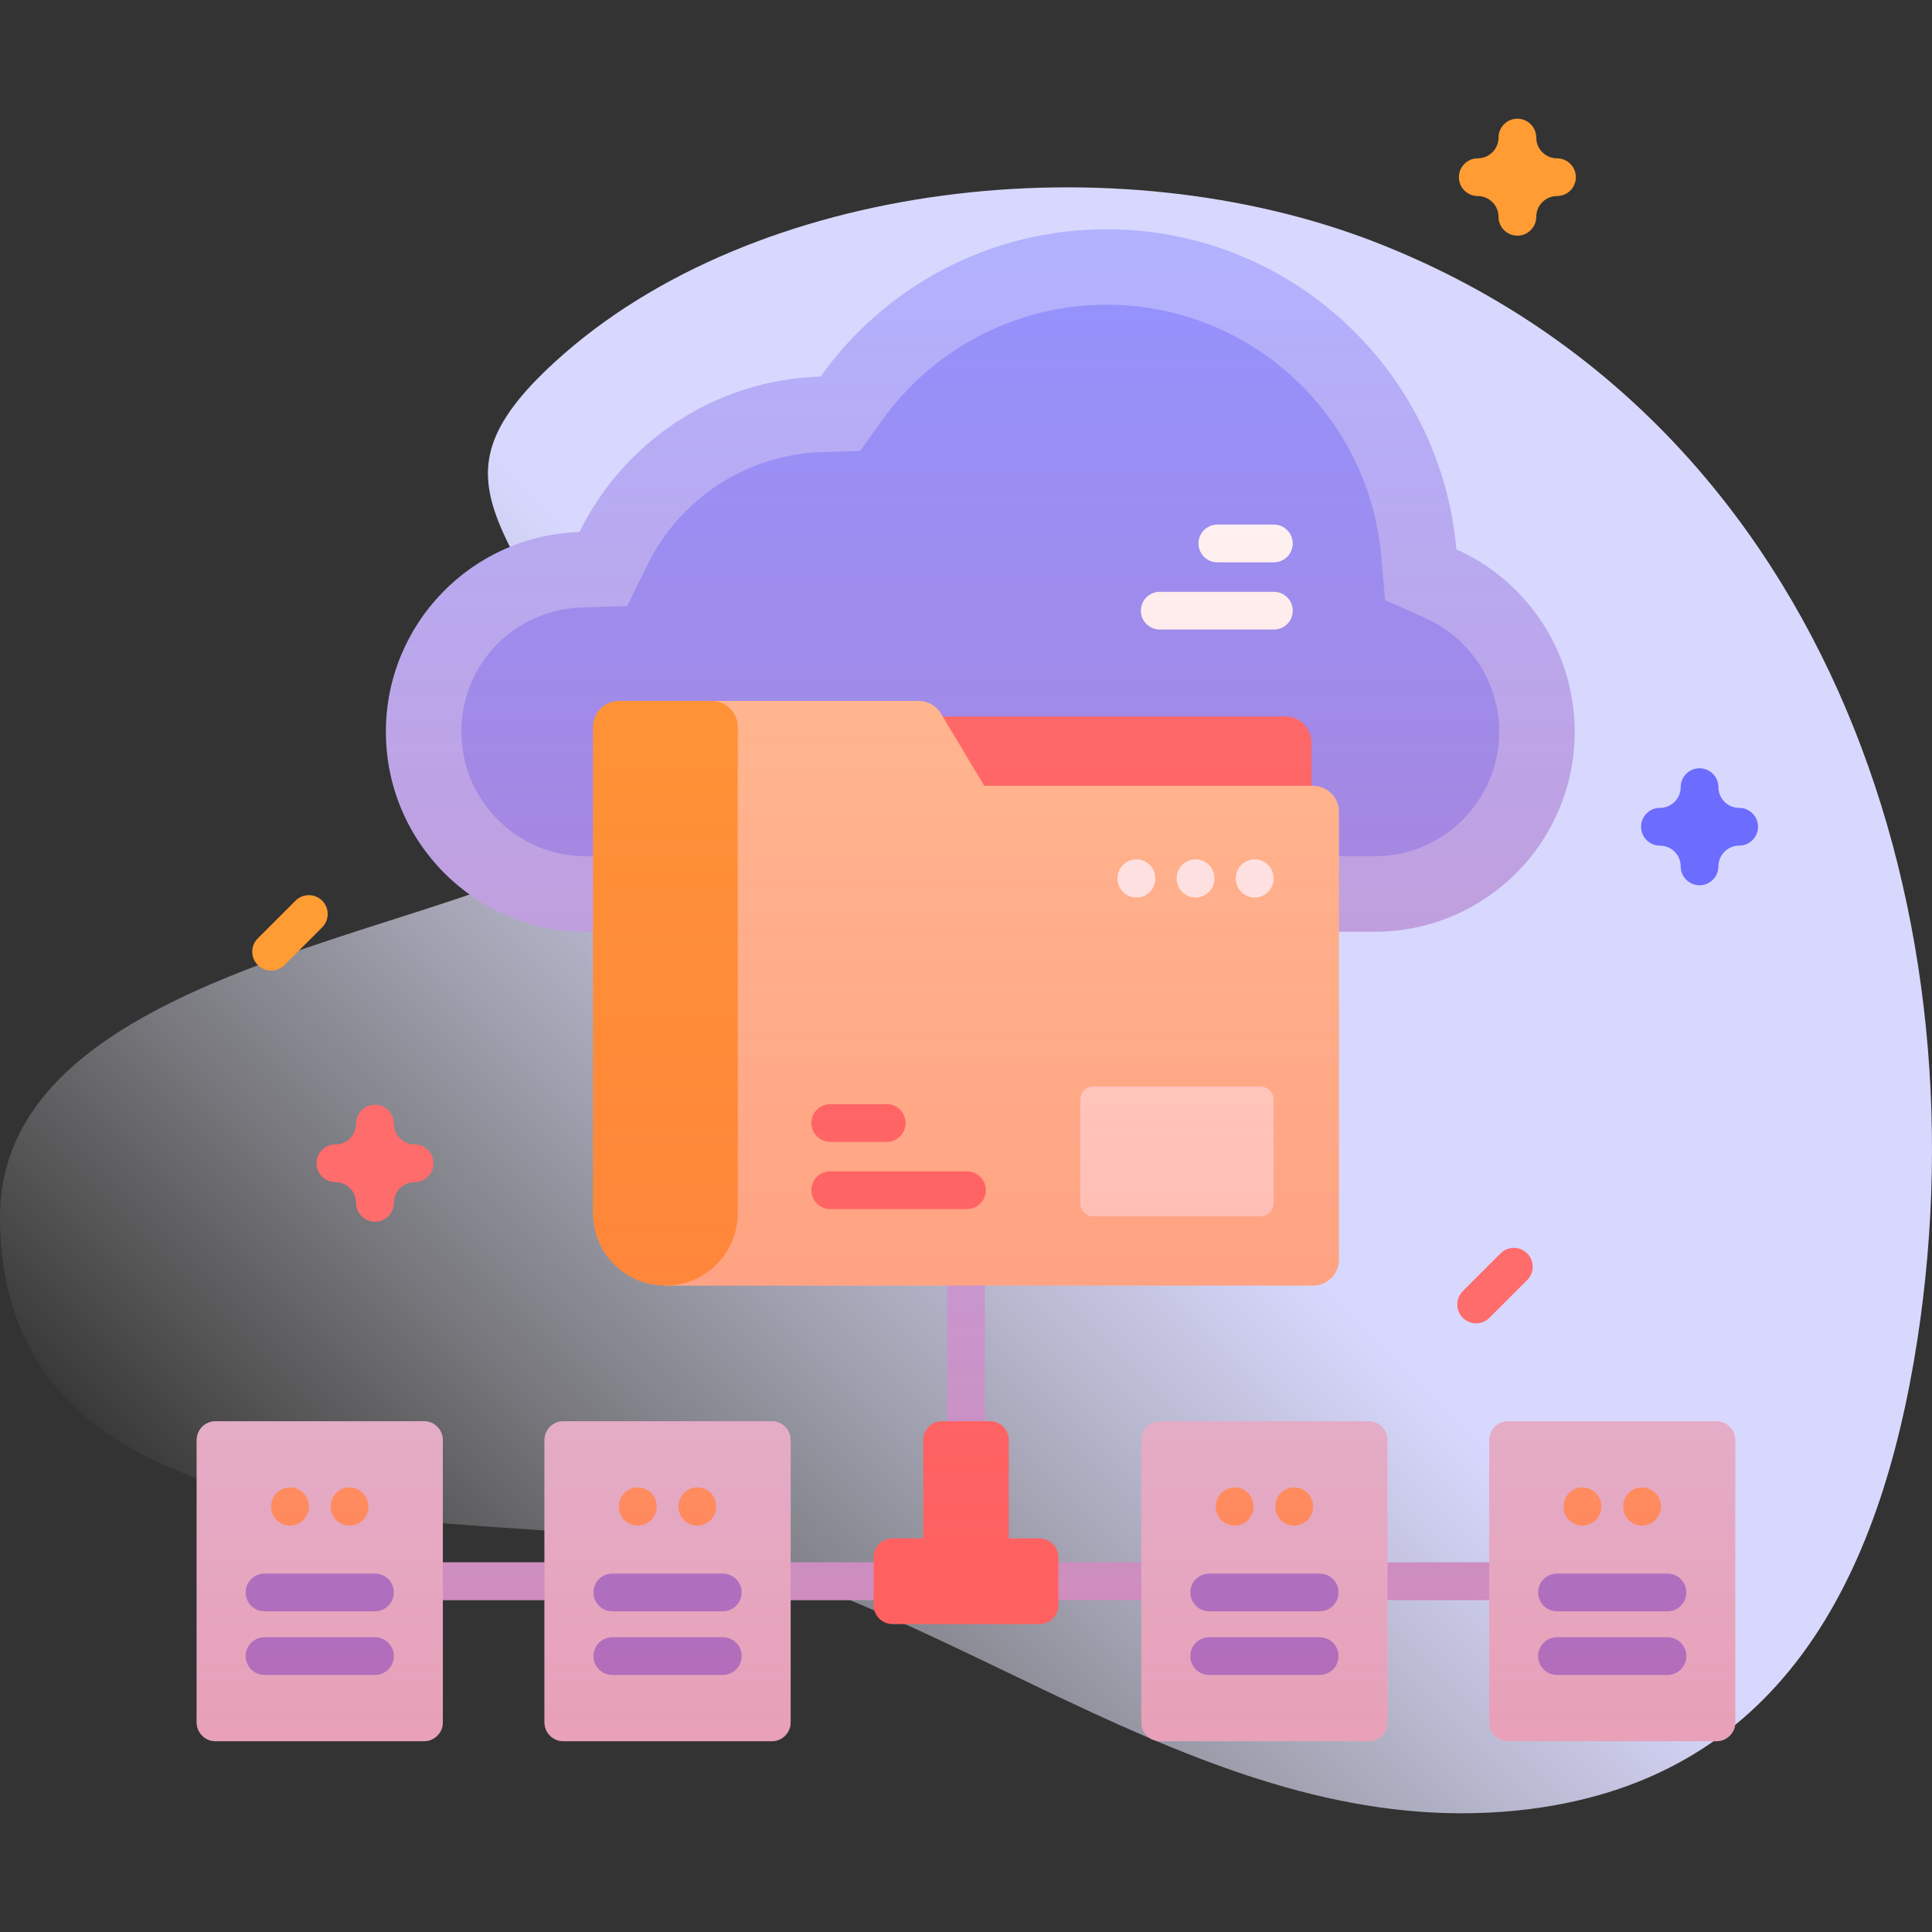 <svg id="Capa_1" enable-background="new 0 0 512 512" height="512" viewBox="0 0 512 512" width="512" xmlns="http://www.w3.org/2000/svg" xmlns:xlink="http://www.w3.org/1999/xlink"><rect x="0" y="0" width="512" height="512" fill="#333333" stroke="none"/><linearGradient id="SVGID_1_" gradientUnits="userSpaceOnUse" x1="108.125" x2="406.444" y1="472.102" y2="173.783"><stop offset="0" stop-color="#fff" stop-opacity="0"/><stop offset=".262" stop-color="#ededff" stop-opacity=".416"/><stop offset=".629" stop-color="#d8d8ff"/></linearGradient><linearGradient id="SVGID_00000173132264763453243860000000958740553666172327_" gradientUnits="userSpaceOnUse" x1="256" x2="256" y1="459.096" y2="60.816"><stop offset="0" stop-color="#ff4d4d" stop-opacity=".4"/><stop offset=".146" stop-color="#ff4d4d" stop-opacity=".342"/><stop offset="1" stop-color="#ff4d4d" stop-opacity="0"/></linearGradient><g><g><path d="m364.823 64.311c-69.098-27.035-164.784-16.764-217.662 31.51-37.336 34.085-8.439 43.8 17.016 106.17 18.423 45.14-164.177 38.927-164.177 120.495 0 94.299 132.251 76.424 181.329 87.218 75.036 16.504 140.496 78.242 220.668 70.103 69.795-7.086 96.403-61.855 106.109-124.642 18.082-116.976-26.329-245.094-143.283-290.854z" fill="url(#SVGID_1_)"/></g><g><g><g><g><g><g><g><path d="m385.955 145.572c-4.183-47.537-44.092-84.82-92.715-84.82-31.26 0-58.919 15.41-75.8 39.047-28.086.833-52.217 17.404-63.882 41.199-28.477.895-51.291 24.246-51.291 52.94 0 29.262 23.721 52.983 52.983 52.983h209.077c29.262 0 52.983-23.721 52.983-52.983 0-21.556-12.879-40.091-31.355-48.366z" fill="#b2b2ff"/><path d="m155.25 226.92c-18.187 0-32.983-14.796-32.983-32.983 0-17.914 14.021-32.387 31.92-32.95l12.031-.378 5.298-10.808c8.786-17.921 26.61-29.421 46.517-30.011l9.917-.294 5.766-8.074c13.716-19.205 35.968-30.67 59.524-30.67 18.389 0 35.96 6.854 49.476 19.297 13.442 12.375 21.722 29.165 23.316 47.276l1.029 11.7 10.719 4.8c11.864 5.313 19.53 17.133 19.53 30.112 0 18.187-14.796 32.983-32.983 32.983z" fill="#9393ff"/><g><g><path d="m337.59 149.024h-14.98c-2.762 0-5-2.239-5-5s2.238-5 5-5h14.98c2.762 0 5 2.239 5 5s-2.238 5-5 5z" fill="#fff"/></g><g><path d="m337.59 166.836h-30.242c-2.762 0-5-2.239-5-5s2.238-5 5-5h30.242c2.762 0 5 2.239 5 5s-2.238 5-5 5z" fill="#fff"/></g></g></g></g></g></g><g><g><g><g><g><g><g><path d="m347.546 219.099h-104.084v-29.221h97.2c3.802 0 6.884 3.082 6.884 6.884z" fill="#ff6c6c"/></g><g><g><g><g><path d="m256 381.636c-2.762 0-5-2.239-5-5v-35.94c0-2.761 2.238-5 5-5s5 2.239 5 5v35.94c0 2.761-2.238 5-5 5z" fill="#b2b2ff"/></g><g><path d="m260.824 208.252-11.453-19.154c-1.243-2.079-3.487-3.351-5.908-3.351h-54.841l-12.288 154.948h171.62c3.802 0 6.884-3.082 6.884-6.884v-118.675c0-3.802-3.082-6.884-6.884-6.884z" fill="#ffc498"/></g><g><g><path d="m234.999 302.611h-14.979c-2.762 0-5-2.239-5-5s2.238-5 5-5h14.979c2.762 0 5 2.239 5 5s-2.238 5-5 5z" fill="#ff6c6c"/></g><g><path d="m256.261 320.423h-36.241c-2.762 0-5-2.239-5-5s2.238-5 5-5h36.241c2.762 0 5 2.239 5 5s-2.239 5-5 5z" fill="#ff6c6c"/></g></g></g><path d="m176.334 340.695c-10.588 0-19.172-8.583-19.172-19.172v-128.891c0-3.802 3.082-6.884 6.884-6.884h24.575c3.802 0 6.884 3.082 6.884 6.884v128.892c.001 10.588-8.583 19.171-19.171 19.171z" fill="#ff9c33"/></g><path d="m334.071 322.327h-44.345c-1.901 0-3.442-1.541-3.442-3.442v-27.502c0-1.901 1.541-3.442 3.442-3.442h44.345c1.901 0 3.442 1.541 3.442 3.442v27.502c0 1.901-1.541 3.442-3.442 3.442z" fill="#ffe7db"/></g></g></g></g><g><g><path d="m301.162 237.859c-2.762 0-5-2.239-5-5v-.115c0-2.761 2.238-5 5-5s5 2.239 5 5v.115c0 2.762-2.238 5-5 5z" fill="#fff"/></g><g><path d="m316.838 237.859c-2.762 0-5-2.239-5-5v-.115c0-2.761 2.238-5 5-5s5 2.239 5 5v.115c0 2.762-2.238 5-5 5z" fill="#fff"/></g><g><path d="m332.514 237.859c-2.762 0-5-2.239-5-5v-.115c0-2.761 2.238-5 5-5s5 2.239 5 5v.115c0 2.762-2.239 5-5 5z" fill="#fff"/></g></g></g></g><g><g><g><path d="m144.296 424.038h-26.939c-2.762 0-5-2.239-5-5s2.238-5 5-5h26.939c2.762 0 5 2.239 5 5s-2.238 5-5 5z" fill="#b2b2ff"/></g><path d="m112.356 461.441h-55.235c-2.761 0-5-2.239-5-5v-74.805c0-2.761 2.239-5 5-5h55.235c2.761 0 5 2.239 5 5v74.805c0 2.761-2.239 5-5 5z" fill="#d8d8ff"/><g><g><g><path d="m76.846 404.308c-2.762 0-5-2.239-5-5v-.115c0-2.761 2.238-5 5-5s5 2.239 5 5v.115c0 2.761-2.239 5-5 5z" fill="#fa6"/></g><g><path d="m92.631 404.308c-2.762 0-5-2.239-5-5v-.115c0-2.761 2.238-5 5-5s5 2.239 5 5v.115c0 2.761-2.238 5-5 5z" fill="#fa6"/></g></g><g><g><path d="m99.376 427.011h-29.275c-2.762 0-5-2.239-5-5s2.238-5 5-5h29.275c2.762 0 5 2.239 5 5s-2.238 5-5 5z" fill="#8282ff"/></g><g><path d="m99.376 443.884h-29.275c-2.762 0-5-2.239-5-5s2.238-5 5-5h29.275c2.762 0 5 2.239 5 5s-2.238 5-5 5z" fill="#8282ff"/></g></g></g></g><g><g><path d="m231.53 424.038h-22c-2.762 0-5-2.239-5-5s2.238-5 5-5h22c2.762 0 5 2.239 5 5s-2.238 5-5 5z" fill="#b2b2ff"/></g><path d="m204.53 461.441h-55.235c-2.761 0-5-2.239-5-5v-74.805c0-2.761 2.239-5 5-5h55.235c2.761 0 5 2.239 5 5v74.805c0 2.761-2.238 5-5 5z" fill="#d8d8ff"/><g><g><g><path d="m169.021 404.308c-2.762 0-5-2.239-5-5v-.115c0-2.761 2.238-5 5-5s5 2.239 5 5v.115c0 2.761-2.239 5-5 5z" fill="#fa6"/></g><g><path d="m184.806 404.308c-2.762 0-5-2.239-5-5v-.115c0-2.761 2.238-5 5-5s5 2.239 5 5v.115c0 2.761-2.239 5-5 5z" fill="#fa6"/></g></g><g><g><path d="m191.551 427.011h-29.275c-2.762 0-5-2.239-5-5s2.238-5 5-5h29.275c2.762 0 5 2.239 5 5s-2.239 5-5 5z" fill="#8282ff"/></g><g><path d="m191.551 443.884h-29.275c-2.762 0-5-2.239-5-5s2.238-5 5-5h29.275c2.762 0 5 2.239 5 5s-2.239 5-5 5z" fill="#8282ff"/></g></g></g></g><g><g><path d="m302.47 424.038h-22c-2.762 0-5-2.239-5-5s2.238-5 5-5h22c2.762 0 5 2.239 5 5s-2.239 5-5 5z" fill="#b2b2ff"/></g><g><path d="m394.644 424.038h-26.939c-2.762 0-5-2.239-5-5s2.238-5 5-5h26.939c2.762 0 5 2.239 5 5s-2.239 5-5 5z" fill="#b2b2ff"/></g><path d="m362.705 461.441h-55.235c-2.761 0-5-2.239-5-5v-74.805c0-2.761 2.239-5 5-5h55.235c2.761 0 5 2.239 5 5v74.805c0 2.761-2.239 5-5 5z" fill="#d8d8ff"/><g><g><g><path d="m327.194 404.308c-2.762 0-5-2.239-5-5v-.115c0-2.761 2.238-5 5-5s5 2.239 5 5v.115c0 2.761-2.238 5-5 5z" fill="#fa6"/></g><g><path d="m342.979 404.308c-2.762 0-5-2.239-5-5v-.115c0-2.761 2.238-5 5-5s5 2.239 5 5v.115c0 2.761-2.238 5-5 5z" fill="#fa6"/></g></g><g><g><path d="m349.725 427.011h-29.275c-2.762 0-5-2.239-5-5s2.238-5 5-5h29.275c2.762 0 5 2.239 5 5s-2.239 5-5 5z" fill="#8282ff"/></g><g><path d="m349.725 443.884h-29.275c-2.762 0-5-2.239-5-5s2.238-5 5-5h29.275c2.762 0 5 2.239 5 5s-2.239 5-5 5z" fill="#8282ff"/></g></g></g></g><g><path d="m454.879 461.441h-55.235c-2.761 0-5-2.239-5-5v-74.805c0-2.761 2.239-5 5-5h55.235c2.761 0 5 2.239 5 5v74.805c0 2.761-2.239 5-5 5z" fill="#d8d8ff"/><g><g><g><path d="m419.369 404.308c-2.762 0-5-2.239-5-5v-.115c0-2.761 2.238-5 5-5s5 2.239 5 5v.115c0 2.761-2.238 5-5 5z" fill="#fa6"/></g><g><path d="m435.154 404.308c-2.762 0-5-2.239-5-5v-.115c0-2.761 2.238-5 5-5s5 2.239 5 5v.115c0 2.761-2.238 5-5 5z" fill="#fa6"/></g></g><g><g><path d="m441.899 427.011h-29.275c-2.762 0-5-2.239-5-5s2.238-5 5-5h29.275c2.762 0 5 2.239 5 5s-2.238 5-5 5z" fill="#8282ff"/></g><g><path d="m441.899 443.884h-29.275c-2.762 0-5-2.239-5-5s2.238-5 5-5h29.275c2.762 0 5 2.239 5 5s-2.238 5-5 5z" fill="#8282ff"/></g></g></g></g></g><path d="m267.335 407.703v-26.067c0-2.761-2.239-5-5-5h-12.67c-2.761 0-5 2.239-5 5v26.067h-8.135c-2.761 0-5 2.239-5 5v12.671c0 2.761 2.239 5 5 5h38.939c2.761 0 5-2.239 5-5v-12.671c0-2.761-2.239-5-5-5z" fill="#ff6c6c"/><path d="m454.879 376.636h-55.235c-2.761 0-5 2.239-5 5v32.403h-26.939v-32.403c0-2.761-2.239-5-5-5h-55.235c-2.761 0-5 2.239-5 5v32.403h-22v-1.335c0-2.761-2.239-5-5-5h-8.135v-26.067c0-2.761-2.239-5-5-5h-1.335v-35.94h86.954c3.802 0 6.884-3.082 6.884-6.884v-86.893h9.489c29.262 0 52.983-23.721 52.983-52.983 0-21.555-12.879-40.09-31.356-48.365-4.183-47.537-44.091-84.82-92.715-84.82-31.26 0-58.919 15.41-75.8 39.047-28.086.833-52.217 17.404-63.882 41.199-28.477.895-51.291 24.246-51.291 52.94 0 29.262 23.721 52.983 52.983 52.983h1.912v74.604c0 10.588 8.583 19.172 19.172 19.172h74.667v35.94h-1.335c-2.761 0-5 2.239-5 5v26.067h-8.135c-2.761 0-5 2.239-5 5v1.335h-22v-32.403c0-2.761-2.239-5-5-5h-55.235c-2.761 0-5 2.239-5 5v32.403h-26.939v-32.403c0-2.761-2.239-5-5-5h-55.235c-2.761 0-5 2.239-5 5v74.805c0 2.761 2.239 5 5 5h55.235c2.761 0 5-2.239 5-5v-32.403h26.939v32.403c0 2.761 2.239 5 5 5h55.235c2.761 0 5-2.239 5-5v-32.403h22v1.335c0 2.761 2.239 5 5 5h38.939c2.761 0 5-2.239 5-5v-1.335h22v32.403c0 2.761 2.239 5 5 5h55.235c2.761 0 5-2.239 5-5v-32.403h26.939v32.403c0 2.761 2.239 5 5 5h55.235c2.761 0 5-2.239 5-5v-74.805c.001-2.762-2.238-5-4.999-5z" fill="url(#SVGID_00000173132264763453243860000000958740553666172327_)"/></g></g></g><g><path d="m402.124 62.458c-2.762 0-5-2.239-5-5 0-3.033-2.468-5.5-5.5-5.5-2.762 0-5-2.239-5-5s2.238-5 5-5c3.032 0 5.5-2.467 5.5-5.5 0-2.761 2.238-5 5-5s5 2.239 5 5c0 3.033 2.468 5.5 5.5 5.5 2.762 0 5 2.239 5 5s-2.238 5-5 5c-3.032 0-5.5 2.467-5.5 5.5 0 2.761-2.238 5-5 5z" fill="#ff9c33"/></g><g><path d="m99.376 323.781c-2.762 0-5-2.239-5-5 0-3.033-2.468-5.5-5.5-5.5-2.762 0-5-2.239-5-5s2.238-5 5-5c3.032 0 5.5-2.467 5.5-5.5 0-2.761 2.238-5 5-5s5 2.239 5 5c0 3.033 2.468 5.5 5.5 5.5 2.762 0 5 2.239 5 5s-2.238 5-5 5c-3.032 0-5.5 2.467-5.5 5.5 0 2.762-2.238 5-5 5z" fill="#ff6c6c"/></g><g><path d="m450.399 234.599c-2.762 0-5-2.239-5-5 0-3.033-2.468-5.5-5.5-5.5-2.762 0-5-2.239-5-5s2.238-5 5-5c3.032 0 5.5-2.467 5.5-5.5 0-2.761 2.238-5 5-5s5 2.239 5 5c0 3.033 2.468 5.5 5.5 5.5 2.762 0 5 2.239 5 5s-2.238 5-5 5c-3.032 0-5.5 2.467-5.5 5.5 0 2.761-2.238 5-5 5z" fill="#6c6cff"/></g><g><path d="m391.187 350.695c-1.279 0-2.56-.488-3.535-1.464-1.953-1.953-1.953-5.119 0-7.071l10-10c1.951-1.952 5.119-1.952 7.07 0 1.953 1.953 1.953 5.119 0 7.071l-10 10c-.976.976-2.256 1.464-3.535 1.464z" fill="#ff6c6c"/></g><g><path d="m71.846 257.22c-1.279 0-2.56-.488-3.535-1.464-1.953-1.953-1.953-5.119 0-7.071l10-10c1.951-1.952 5.119-1.952 7.07 0 1.953 1.953 1.953 5.119 0 7.071l-10 10c-.976.976-2.256 1.464-3.535 1.464z" fill="#ff9c33"/></g></g></g></svg>